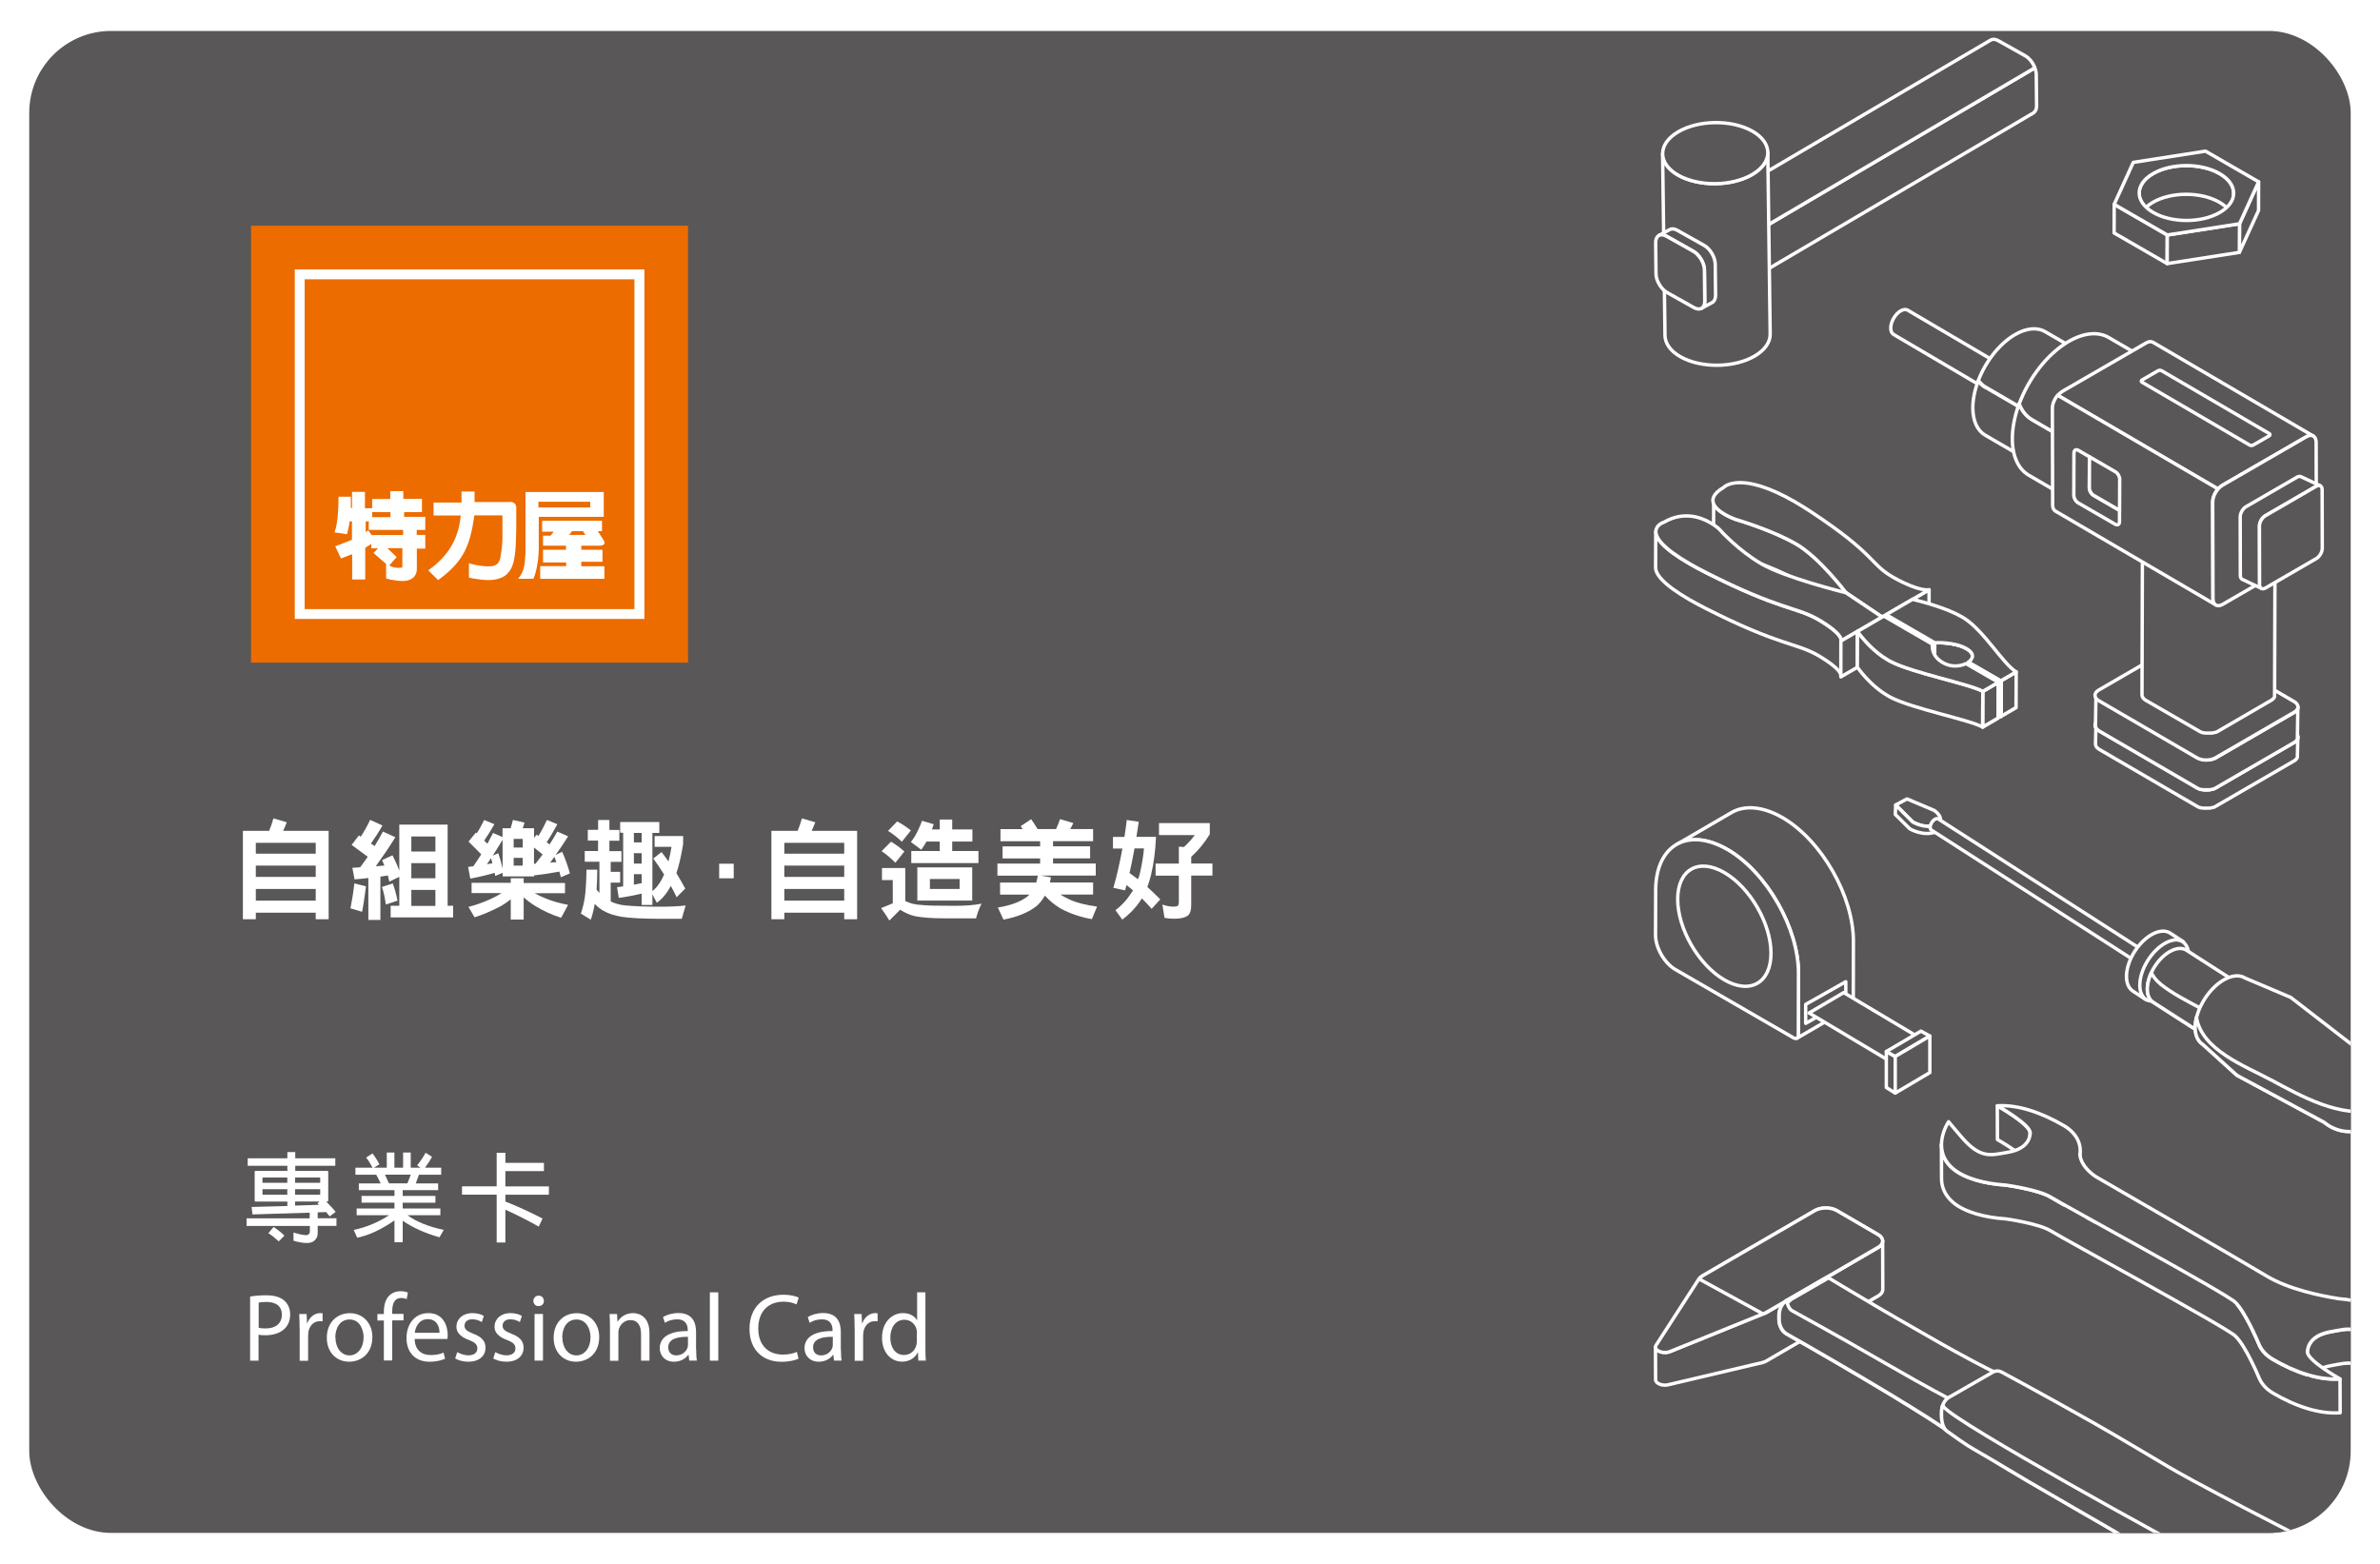 <?xml version="1.0" encoding="UTF-8"?>
<svg id="_圖層_1" xmlns="http://www.w3.org/2000/svg" width="350" height="230" xmlns:xlink="http://www.w3.org/1999/xlink" viewBox="0 0 350 230">
  <defs>
    <style>
      .cls-1, .cls-2 {
        fill: none;
      }

      .cls-3 {
        fill-rule: evenodd;
      }

      .cls-3, .cls-4 {
        fill: #fff;
      }

      .cls-5 {
        isolation: isolate;
      }

      .cls-6 {
        fill: #ec6c00;
      }

      .cls-2, .cls-7 {
        stroke: #fff;
        stroke-linecap: round;
        stroke-linejoin: round;
        stroke-width: .5px;
      }

      .cls-8 {
        clip-path: url(#clippath-1);
      }

      .cls-9 {
        clip-path: url(#clippath-3);
      }

      .cls-10 {
        clip-path: url(#clippath-4);
      }

      .cls-11 {
        clip-path: url(#clippath-2);
      }

      .cls-7, .cls-12 {
        fill: #595757;
      }

      .cls-13 {
        clip-path: url(#clippath);
      }
    </style>
    <clipPath id="clippath">
      <rect class="cls-1" x="4.3" y="4.55" width="341.39" height="220.9" rx="12.05" ry="12.05"/>
    </clipPath>
    <clipPath id="clippath-1">
      <path class="cls-1" d="M290.07,96.48l-.02,5.27c0-.32-.21-.69-.88-1.08-1.77-1.02-4.52-.88-4.67-.87l.02-5.27c.14,0,2.9-.15,4.67.87.67.39.88.76.88,1.08Z"/>
    </clipPath>
    <clipPath id="clippath-2">
      <path class="cls-1" d="M296.5,98.81l-.02,5.27-2.28,1.33.02-5.27,2.28-1.33Z"/>
    </clipPath>
    <clipPath id="clippath-3">
      <path class="cls-1" d="M284.14,100.28l.02-5.27c0-.15.02-.25.02-.27l-.02,5.27s-.02.12-.02.27Z"/>
    </clipPath>
    <clipPath id="clippath-4">
      <polygon class="cls-1" points="293.87 100.35 293.85 105.62 291.57 106.95 291.59 101.67 293.87 100.35"/>
    </clipPath>
  </defs>
  <g class="cls-13">
    <g>
      <rect class="cls-12" x="-5.74" y="-5.49" width="361.47" height="240.98"/>
      <g>
        <rect class="cls-6" x="36.92" y="33.2" width="64.26" height="64.26"/>
        <g>
          <rect class="cls-4" x="43.35" y="39.62" width="51.41" height="51.41"/>
          <g>
            <rect class="cls-6" x="44.8" y="41.08" width="48.5" height="48.5"/>
            <g>
              <path class="cls-3" d="M74.99,73.84h-5.2v-1.55h-1.92v1.62h-4.11v1.9h4c-.32,3.47-1.9,6.06-4.78,8.06l1.45,1.45c3.62-2.64,4.71-4.91,5.32-9.52h4.14v3.35c0,.54-.07,1.58-.27,2.61-.12,1.14-.71,1.53-1.65,1.53-.74.05-2.17-.17-3.01-.45v2.1c.32.12,2.02.37,2.71.37,1.19.05,2.54-.32,3.11-1.14,1.24-1.28,1.06-4.88,1.14-6.56v-2.96c0-.49-.32-.84-.91-.84v.02Z"/>
              <path class="cls-3" d="M83,76.01h5.79v-3.65h-11.51v8.94c-.1,1.55-.12,2.71-1.09,3.82h2.25c.35-.69.79-2.61.79-4.48v-4.63h3.77,0ZM79.18,74.63v-.84h7.62v.84h-7.62Z"/>
              <path class="cls-3" d="M85.49,82.62h3.11v-1.77h-3.11v-.59h2.66c.35,0,1.06-.12.61-.81l-.84-1.33h.61v-1.53h-8.8v1.6h1.7l-.46.59h-1.11v1.48h3.37v.59h-3.37v1.87h3.4v.54h-3.82v1.87h9.44v-1.85h-3.4v-.66h0ZM84.9,78.67h-1.19l.42-.56h1.6l.37.56h-1.21,0Z"/>
              <path class="cls-3" d="M59.39,75.32h2.66v-1.95h-2.74v-1.14h-1.92v1.16h-2.66v1.36h-1.06v-2.41h-1.9v2.36h-.17v-1.65h-1.82c0,.96,0,3.7-.59,5.25l1.85.27c.07-.37.37-1.55.37-1.9h.35v2.71c-.32.15-2.02.81-2.46.96l.84,1.8,1.65-.64v3.72h1.92v-4.66l.89-.56v.64h.99l-.66.69c.37.32.76.66,1.16,1.01.25.2.46.4.69.59v2.15c.37.12.84.22,1.31.27.42.07.81.1,1.11.1,1.43,0,2.2-.76,2.1-2.07v-2.69h1.24v-2.02h-1.26v-.74h1.26v-1.92h-3.11v-.69h-.02ZM54.73,75.32h2.69v.74h-2.69v-.74ZM59.17,83.45c-.42.1-.76.07-1.11.02-.37-.07-.71-.22-1.01-.4l.2.1.81-.94.27-.3s-.1-.12-.27-.27c-.25-.25-.69-.66-1.09-1.04h2.2v2.81h0ZM59.27,78.69h-4.61l-.51-.69-.37.27v-1.6h.45v1.26h5.05v.76h0Z"/>
            </g>
          </g>
        </g>
      </g>
      <g>
        <g>
          <path class="cls-4" d="M42.18,120.92c-.18.47-.36.9-.54,1.27h6.69v13h-1.9v-.96h-8.81v.96h-1.9v-13h3.86c.24-.59.46-1.2.63-1.83l1.96.57h0ZM46.43,125.55v-1.59h-8.81v1.59h8.81ZM46.43,128.97v-1.66h-8.81v1.66h8.81ZM46.43,132.46v-1.72h-8.81v1.72h8.81Z"/>
          <path class="cls-4" d="M53.82,130.37c-.2,1.49-.37,2.74-.57,3.73l-1.71-.51c.24-1.24.44-2.45.57-3.67l1.71.44h0ZM56.24,121.42c-.6,1.04-1.17,1.91-1.69,2.64.2.13.37.26.54.37.44-.71.85-1.41,1.22-2.13l1.83.83c-1,1.62-1.98,3.03-2.88,4.27.46-.03.88-.07,1.27-.1-.12-.27-.22-.55-.34-.81l1.53-.7c.37.71.71,1.46,1,2.27v-6.78h7.11v11.93h.81v1.71h-9.19v-1.71h1.27v-4.25l-1.46.7c-.08-.29-.17-.6-.22-.9-.39.07-.75.12-1.1.17v6.37h-1.77v-6.17c-.66.08-1.34.15-2.03.2l-.32-1.71c.39-.02.78-.03,1.14-.07.39-.52.76-1.02,1.12-1.54-.78-.58-1.58-1.17-2.37-1.75l1.07-1.39c.1.07.18.13.27.18.54-.81.99-1.64,1.38-2.47l1.83.83h0ZM58.46,132.46l-1.72.57c-.13-.95-.31-1.82-.57-2.59l1.59-.51c.29.76.52,1.61.7,2.54h0ZM64.03,125.23v-2.21h-3.54v2.21h3.54ZM64.03,129.16v-2.22h-3.54v2.22h3.54ZM64.03,133.23v-2.35h-3.54v2.35h3.54Z"/>
          <path class="cls-4" d="M72.7,121.23c-.54.95-1.04,1.74-1.49,2.39.17.18.32.34.47.47.29-.54.57-1.07.83-1.59l1.39.61v-1.3h1.19c.13-.41.24-.81.34-1.22l1.71.39c-.08.29-.18.57-.27.83h1.67v1.41l.37-.47c.1.08.18.15.27.19.49-.78.9-1.58,1.25-2.35l1.53.63c-.56,1.04-1.07,1.91-1.56,2.64.13.13.27.22.42.32.42-.63.8-1.27,1.14-1.88l1.59.7c-.63,1-1.25,1.91-1.83,2.73l.95-.46c.44.97.81,2.03,1.14,3.18l-1.33.57c-.07-.29-.15-.57-.22-.83-1.15.22-2.39.41-3.71.55v.15h-4.63v-.52l-1.09.46c-.03-.17-.07-.31-.08-.46-1.1.32-2.3.61-3.59.85l-.32-1.72c.26-.03.52-.07.76-.1.42-.59.81-1.17,1.17-1.75-.61-.61-1.24-1.24-1.87-1.88l1.09-1.33s.08.08.12.12c.42-.65.78-1.32,1.09-1.96l1.53.63-.02.02ZM75.11,129.86v-.7h1.9v.7h6.08v1.51h-4.46c.46.26.96.51,1.49.71.95.41,2.09.75,3.42,1l-1.02,1.9c-1.33-.42-2.58-.99-3.73-1.69-.65-.39-1.24-.83-1.78-1.32v3.27h-1.9v-2.97c-.46.36-.93.68-1.41.97-1.53.8-2.83,1.34-3.91,1.67l-.9-1.53c1.05-.26,2.17-.66,3.34-1.2.59-.26,1.09-.54,1.53-.83h-4.41v-1.51h5.76,0ZM72.21,126.21c-.21.32-.41.63-.6.9.29-.05.55-.1.81-.15-.07-.26-.15-.52-.21-.75h0ZM73.91,123.52c-.52.85-.99,1.62-1.44,2.32l.81-.36c.24.71.46,1.46.63,2.25v-4.22h0ZM76.87,124.65v-1.27h-1.33v1.27h1.33ZM76.87,127.31v-1.14h-1.33v1.14h1.33ZM78.76,127.02c.37-.46.71-.9,1.04-1.35-.42-.34-.85-.68-1.27-1.02v2.39c.08,0,.17,0,.22-.02h0ZM81.52,126.02c-.21.29-.42.58-.61.85.32-.02.61-.05.91-.08-.1-.26-.2-.52-.29-.76h0Z"/>
          <path class="cls-4" d="M87.96,122.06v-1.46h1.66v1.46h1.46v1.59h-1.46v1.53h1.77v1.58h-1.58v1.46h1.39v1.59h-1.39v2.76c.61.31,1.33.51,2.13.59,1.3.13,3.03.19,5.21.19,1.39,0,2.63-.05,3.68-.18l-.57,1.96h-3.12c-2.5,0-4.39-.1-5.68-.29-1.07-.17-1.98-.46-2.76-.91-.46-.27-.86-.6-1.24-.99-.15.86-.34,1.64-.58,2.32l-1.46-.9c.24-.68.44-1.49.59-2.42.13-1,.21-2.35.24-4.04h1.58c0,1.09-.03,2.06-.1,2.93.13.18.27.34.42.49v-4.58h-2.16v-1.58h1.96v-1.53h-1.51v-1.59h1.51ZM96.96,120.92v1.58h-1.02v8.56c.68-.55,1.27-1.38,1.72-2.45-.51-.81-1.04-1.61-1.59-2.35l1.22-.95c.36.47.7.93,1.02,1.38.17-.65.31-1.36.44-2.15h-2.48v-1.58h4.19v1.2c-.29,1.73-.61,3.15-.99,4.25.46.76.9,1.53,1.3,2.27l-1.27,1.28c-.27-.59-.56-1.14-.85-1.67-.61,1.14-1.3,1.96-2.06,2.48l-.65-1.24v1.56h-1.58v-1.66c-1.04.24-2.16.46-3.36.63l-.26-1.58c.31-.03.6-.08.9-.12v-7.89h-.44v-1.58h5.76v.02ZM94.36,123.89v-1.39h-1.14v1.39h1.14ZM94.36,127.01v-1.53h-1.14v1.53h1.14ZM94.36,129.89v-1.32h-1.14v1.54c.39-.07.78-.15,1.14-.22Z"/>
          <path class="cls-4" d="M119.9,120.92c-.18.47-.36.9-.54,1.27h6.69v13h-1.9v-.96h-8.81v.96h-1.9v-13h3.86c.24-.59.46-1.2.63-1.83l1.96.57h0ZM124.15,125.55v-1.59h-8.81v1.59h8.81ZM124.15,128.97v-1.66h-8.81v1.66h8.81ZM124.15,132.46v-1.72h-8.81v1.72h8.81Z"/>
          <path class="cls-4" d="M133.13,127.64v4.88c.68.34,1.46.54,2.37.57.66.1,2.32.13,4.95.13,1.53,0,2.83-.1,3.9-.32-.34.66-.61,1.38-.81,2.16h-4.79c-1.73,0-3.13-.12-4.17-.31-.75-.17-1.48-.49-2.21-.95l-1.58,1.58c-.41-.66-.81-1.28-1.22-1.83.59-.22,1.15-.46,1.72-.7v-3.42h-1.59v-1.77h3.42v-.02ZM133,125.23l-1.33,1.66c-.65-.66-1.32-1.24-2.03-1.71l1.39-1.39c.71.42,1.38.9,1.96,1.44h0ZM133.96,122.13l-1.33,1.66c-.65-.61-1.33-1.15-2.03-1.59l1.33-1.39c.75.39,1.41.83,2.03,1.33h0ZM137.31,121.23c-.08.27-.17.54-.26.76h1.15v-1.46h1.83v1.46h2.97v1.78h-2.97v1.39h3.86v1.77h-9.88v-1.77h4.19v-1.39h-1.96c-.24.46-.51.86-.76,1.2l-1.53-1.14c.36-.44.68-.94.95-1.51.29-.57.52-1.1.68-1.61l1.72.51h0ZM142.97,127.57v4.88h-8.07v-4.88h8.07ZM141.12,130.74v-1.46h-4.37v1.46h4.37Z"/>
          <path class="cls-4" d="M152.57,121.93h2.73c.22-.47.42-.95.59-1.46l1.96.58c-.17.32-.31.61-.46.88h3.36v1.78h-5.89v.76h5.45v1.77h-5.45v.76h6.28v1.77h-8.12l1.53.26c-.05.27-.1.54-.15.76h6.35v1.77h-4.81c.41.27.88.52,1.39.75,1.02.46,2.35.8,4,1.02l-.76,1.85c-1.72-.31-3.25-.83-4.59-1.56-.88-.52-1.64-1.15-2.32-1.9-.34.61-.75,1.12-1.22,1.53-1.19.94-2.81,1.61-4.87,2l-.83-1.78c1.83-.29,3.25-.81,4.24-1.54.15-.1.27-.22.39-.36h-4.3v-1.77h5.31c.1-.32.18-.66.24-1.02h-5.94v-1.77h6.28v-.76h-5.52v-1.77h5.52v-.76h-5.83v-1.78h3.25c-.1-.17-.19-.31-.27-.44l1.53-1.02c.32.46.65.94.95,1.46Z"/>
          <path class="cls-4" d="M167.46,120.86c-.12.78-.22,1.53-.34,2.22h2.88c-.08,2-.32,3.86-.73,5.6-.17.66-.34,1.25-.54,1.77.65.59,1.28,1.2,1.9,1.82l-1.27,1.39c-.49-.55-.95-1.05-1.43-1.53-.1.17-.21.32-.31.46-.71,1.04-1.58,1.91-2.58,2.66l-1-1.39c.86-.65,1.59-1.41,2.17-2.3.13-.18.27-.39.41-.61-.32-.26-.65-.52-.95-.78-.08.29-.17.56-.22.78l-1.72-.37c.52-1.8.95-3.73,1.33-5.78h-1.39v-1.71h1.69c.13-.81.24-1.64.34-2.49l1.78.26-.02.02ZM167.62,128.48c.29-1.25.51-2.49.61-3.7h-1.39c-.24,1.35-.49,2.54-.73,3.62.42.31.85.61,1.25.91.1-.26.18-.54.27-.83h0ZM177.91,121.05v1.64c-.78,1.28-1.69,2.39-2.73,3.31v1h3.12v1.77h-3.12v4.32c0,.81-.18,1.35-.54,1.59-.39.29-1.05.44-2,.44-.51,0-.97-.05-1.39-.13l-.31-1.96c.56.21,1.12.31,1.71.31.19,0,.37-.03.54-.1.1-.1.17-.31.17-.6v-3.86h-3.42v-1.77h3.42v-2.49l.75.05c.57-.51,1.1-1.09,1.59-1.75h-5.26v-1.77h7.49-.02Z"/>
        </g>
        <rect class="cls-4" x="105.76" y="127.03" width="2.14" height="2.14"/>
      </g>
      <g>
        <g>
          <path class="cls-4" d="M36.26,180.3v-1.12h9.28v-.83l-8.41.26-.13-1.1,5.26-.14v-.65h-4.67c-.08,0-.14-.06-.14-.17v-4.19c0-.1.06-.16.14-.16h4.67v-.75h-5.83v-1.1h5.83v-.91h1.16v.91h5.89v1.1h-5.89v.75h4.69c.12,0,.16.06.16.16v4.19c0,.12-.04.17-.16.17h-.14l.4.41c.39.39.71.75.99,1.1l-.87.67-.53-.64-1.24.04v.87h2.76v1.12h-2.76v1.09c0,.53-.23.91-.61,1.18-.5.36-1.5.33-2.95-.08v-1.2l1.09.28.73.1c.16.02.32-.06.46-.18.08-.07.13-.2.13-.39v-.79h-9.28ZM42.25,173.18h-3.61s-.06.02-.04.04v.73h3.65v-.77h0ZM42.25,174.9h-3.65v.75l.04.06h3.61v-.81h0ZM40.24,180.44c.63.44,1.18.87,1.59,1.28l-.83.85c-.51-.47-1.04-.9-1.54-1.2l.79-.93h0ZM43.4,173.95h3.69v-.73l-.04-.04h-3.65v.77h0ZM43.4,175.71h3.65l.04-.06v-.75h-3.69v.81h0ZM47,176.71h-3.61v.6l3.51-.12-.22-.22.32-.27h0Z"/>
          <path class="cls-4" d="M59.21,182.7h-1.2v-3.21c-1.97,1.36-3.81,2.21-5.48,2.54l-.51-1.14c1.87-.4,3.62-1.13,5.2-2.17h-4.77v-.99h5.56v-.85h-4.84v-.99h4.84v-.85h-5.24v-.99h3.21c-.23-.49-.43-.91-.65-1.28h-3.06v-1.04h2.52c-.36-.65-.65-1.13-.95-1.48l.93-.61c.34.41.69.95,1.03,1.6l-.81.49h1.89v-2.23h1.12v2.23h1.28v-2.23h1.12v2.23h1.42l-.47-.34c.57-.73.97-1.34,1.23-1.85l.95.59c-.24.49-.61,1.02-1.03,1.6h2.38v1.04h-3.27l-.47,1.28h3.29v.99h-5.21v.85h4.81v.99h-4.81v.85h5.54v.99h-4.84c1.32.98,3.11,1.69,5.34,2.16l-.63,1.09c-2.09-.59-3.9-1.4-5.41-2.43v3.17h0ZM59.91,174.04l.5-1.28h-3.8l.59,1.28h2.71Z"/>
          <path class="cls-4" d="M74.32,182.74h-1.28v-7.04h-5.1v-1.22h5.1v-4.94h1.28v1.48h5.67v1.22h-5.67v2.25h6.4v1.22h-6.4v1c1.85.73,3.68,1.58,5.47,2.5l-.57,1.19c-1.34-.77-2.99-1.62-4.9-2.49v4.84h0Z"/>
        </g>
        <g>
          <path class="cls-4" d="M36.79,190.68c.6-.1,1.38-.18,2.36-.18,1.22,0,2.11.28,2.68.8.51.46.84,1.14.84,2s-.26,1.54-.74,2.04c-.66.7-1.72,1.04-2.92,1.04-.36,0-.7-.02-.99-.08v3.82h-1.24v-9.43h0ZM38.03,195.28c.27.07.61.1,1.02.1,1.48,0,2.4-.74,2.4-2.02s-.9-1.88-2.25-1.88c-.54,0-.95.04-1.16.1v3.71h0Z"/>
          <path class="cls-4" d="M44.06,195.4c0-.8-.02-1.5-.06-2.14h1.09l.06,1.36h.04c.32-.92,1.08-1.5,1.91-1.5.12,0,.22.02.34.03v1.18c-.12-.02-.26-.02-.42-.02-.88,0-1.5.65-1.67,1.58-.02.17-.04.38-.04.58v3.66h-1.24v-4.72h0Z"/>
          <path class="cls-4" d="M54.76,196.63c0,2.54-1.77,3.64-3.42,3.64-1.84,0-3.28-1.36-3.28-3.52,0-2.28,1.52-3.62,3.4-3.62s3.3,1.43,3.3,3.51h0ZM49.33,196.7c0,1.5.85,2.64,2.06,2.64s2.08-1.12,2.08-2.66c0-1.16-.58-2.62-2.06-2.62s-2.1,1.36-2.1,2.64h0Z"/>
          <path class="cls-4" d="M56.45,200.11v-5.9h-.95v-.95h.95v-.32c0-.96.22-1.84.8-2.4.46-.46,1.09-.64,1.67-.64.46,0,.82.1,1.06.2l-.17.96c-.18-.08-.42-.16-.8-.16-1.06,0-1.33.92-1.33,1.98v.36h1.66v.95h-1.66v5.9h-1.24,0Z"/>
          <path class="cls-4" d="M60.98,196.91c.02,1.68,1.09,2.38,2.35,2.38.9,0,1.44-.16,1.9-.36l.22.9c-.44.2-1.2.44-2.3.44-2.11,0-3.37-1.4-3.37-3.47s1.22-3.68,3.22-3.68c2.25,0,2.84,1.96,2.84,3.22,0,.26-.02.44-.04.58h-4.82,0ZM64.63,196.02c.02-.78-.32-2.01-1.72-2.01-1.28,0-1.82,1.14-1.91,2.01h3.64Z"/>
          <path class="cls-4" d="M67.22,198.85c.38.22,1.04.48,1.66.48.89,0,1.32-.44,1.32-1.02s-.36-.9-1.26-1.24c-1.24-.46-1.82-1.12-1.82-1.94,0-1.1.9-2.01,2.36-2.01.7,0,1.3.18,1.67.42l-.3.9c-.27-.17-.76-.41-1.4-.41-.74,0-1.14.42-1.14.94,0,.56.4.82,1.29,1.18,1.18.44,1.8,1.04,1.8,2.06,0,1.22-.95,2.06-2.54,2.06-.75,0-1.44-.2-1.92-.48l.3-.94h0Z"/>
          <path class="cls-4" d="M72.82,198.85c.38.22,1.04.48,1.66.48.89,0,1.32-.44,1.32-1.02s-.36-.9-1.26-1.24c-1.24-.46-1.82-1.12-1.82-1.94,0-1.1.9-2.01,2.36-2.01.7,0,1.3.18,1.67.42l-.3.9c-.27-.17-.76-.41-1.4-.41-.74,0-1.14.42-1.14.94,0,.56.4.82,1.29,1.18,1.18.44,1.8,1.04,1.8,2.06,0,1.22-.95,2.06-2.54,2.06-.75,0-1.44-.2-1.92-.48l.3-.94h0Z"/>
          <path class="cls-4" d="M79.99,191.33c0,.42-.3.76-.8.76-.46,0-.75-.34-.75-.76s.32-.78.78-.78.76.34.76.78ZM78.61,200.11v-6.86h1.24v6.86h-1.24Z"/>
          <path class="cls-4" d="M88.12,196.63c0,2.54-1.77,3.64-3.42,3.64-1.84,0-3.28-1.36-3.28-3.52,0-2.28,1.52-3.62,3.4-3.62s3.3,1.43,3.3,3.51h0ZM82.7,196.7c0,1.5.85,2.64,2.06,2.64s2.08-1.12,2.08-2.66c0-1.16-.58-2.62-2.06-2.62s-2.1,1.36-2.1,2.64h0Z"/>
          <path class="cls-4" d="M89.7,195.12c0-.72-.02-1.29-.06-1.86h1.1l.07,1.14h.02c.34-.64,1.14-1.28,2.26-1.28.95,0,2.42.56,2.42,2.92v4.08h-1.24v-3.95c0-1.1-.41-2.02-1.58-2.02-.8,0-1.44.58-1.67,1.28-.06.16-.08.37-.08.58v4.12h-1.24v-5h0Z"/>
          <path class="cls-4" d="M102.38,198.47c0,.6.02,1.18.1,1.64h-1.12l-.1-.86h-.04c-.38.54-1.12,1.02-2.1,1.02-1.38,0-2.1-.98-2.1-1.97,0-1.66,1.48-2.56,4.12-2.54v-.14c0-.56-.16-1.58-1.56-1.58-.65,0-1.32.18-1.8.51l-.28-.84c.56-.36,1.4-.6,2.26-.6,2.1,0,2.6,1.43,2.6,2.79v2.56h0ZM101.17,196.61c-1.36-.02-2.9.22-2.9,1.54,0,.82.54,1.19,1.16,1.19.9,0,1.48-.56,1.68-1.14.04-.14.06-.28.06-.4v-1.19Z"/>
          <path class="cls-4" d="M104.39,190.06h1.24v10.06h-1.24v-10.06Z"/>
          <path class="cls-4" d="M117.44,199.82c-.44.22-1.36.46-2.52.46-2.69,0-4.7-1.7-4.7-4.84s2.02-5.02,4.98-5.02c1.18,0,1.94.26,2.26.42l-.32,1c-.46-.22-1.12-.4-1.91-.4-2.24,0-3.72,1.43-3.72,3.94,0,2.35,1.34,3.84,3.66,3.84.76,0,1.53-.16,2.02-.4l.24.99h0Z"/>
          <path class="cls-4" d="M123.67,198.47c0,.6.02,1.18.1,1.64h-1.12l-.1-.86h-.04c-.38.54-1.12,1.02-2.1,1.02-1.38,0-2.1-.98-2.1-1.97,0-1.66,1.48-2.56,4.12-2.54v-.14c0-.56-.16-1.58-1.56-1.58-.65,0-1.32.18-1.8.51l-.28-.84c.56-.36,1.4-.6,2.26-.6,2.1,0,2.6,1.43,2.6,2.79v2.56h0ZM122.47,196.61c-1.36-.02-2.9.22-2.9,1.54,0,.82.54,1.19,1.16,1.19.9,0,1.48-.56,1.68-1.14.04-.14.06-.28.06-.4v-1.19Z"/>
          <path class="cls-4" d="M125.68,195.4c0-.8-.02-1.5-.06-2.14h1.09l.06,1.36h.04c.32-.92,1.08-1.5,1.91-1.5.12,0,.22.02.34.03v1.18c-.12-.02-.26-.02-.42-.02-.88,0-1.5.65-1.67,1.58-.02.17-.04.38-.04.58v3.66h-1.24v-4.72h0Z"/>
          <path class="cls-4" d="M136.09,190.06v8.28c0,.61.02,1.3.06,1.77h-1.1l-.06-1.19h-.04c-.36.76-1.19,1.34-2.3,1.34-1.66,0-2.94-1.4-2.94-3.48-.02-2.28,1.42-3.66,3.08-3.66,1.06,0,1.76.5,2.06,1.04h.02v-4.1h1.24,0ZM134.85,196.05c0-.16-.02-.36-.06-.52-.18-.78-.86-1.43-1.8-1.43-1.29,0-2.06,1.14-2.06,2.64,0,1.38.7,2.54,2.02,2.54.84,0,1.6-.56,1.82-1.48.04-.17.06-.34.06-.54v-1.19h0Z"/>
        </g>
      </g>
      <g>
        <g>
          <path class="cls-7" d="M264.35,88.89c-1.03-.4-1.93-.8-2.58-1.17-.18-.11-.36-.22-.54-.32,1.11.46,2.2.97,3.12,1.49h0ZM289.67,102.22v-.02.02h0Z"/>
          <g>
            <g class="cls-5">
              <path class="cls-7" d="M264.14,80c-3.44-1.99-8.62-3.54-8.9-3.62-.04-.02-.8-.27-1.61-.75-.86-.5-1.75-1.22-1.62-2.3l-.02,5.27c-.12,1.09.76,1.8,1.62,2.3.81.47,1.57.74,1.61.75.27.08,5.45,1.63,8.9,3.62,3.44,1.99,7.34,7.19,7.36,7.2l.02-5.27s-3.93-5.22-7.36-7.2Z"/>
              <polygon class="cls-7" points="283.69 86.74 283.68 92.01 281.25 93.42 281.27 88.14 283.69 86.74"/>
              <polygon class="cls-7" points="281.27 88.14 281.25 93.42 277.37 95.68 277.39 90.4 281.27 88.14"/>
              <polygon class="cls-7" points="277.39 90.4 277.37 95.68 277.02 95.89 277.03 90.61 277.39 90.4"/>
              <path class="cls-7" d="M264.07,73.87c.7.41,1.45.87,2.24,1.39,9.62,6.36,8.63,7.63,12,9.58.09.05.18.1.27.16,3.7,2.04,5.03,1.75,5.11,1.73l-2.42,1.41-3.88,2.26-.36.21-.26.15-5.26-3.55s-3.93-5.22-7.36-7.2c-3.46-2-8.49-3.5-8.9-3.62-.04-.02-.8-.27-1.61-.75-1.46-.85-2.98-2.3-.17-3.95.12-.12,2.52-2.5,10.61,2.18h0Z"/>
              <polygon class="cls-7" points="276.77 90.76 276.76 96.04 271.49 92.49 271.51 87.21 276.77 90.76"/>
              <polygon class="cls-7" points="277.03 90.61 277.02 95.89 276.76 96.04 276.77 90.76 277.03 90.61"/>
              <polygon class="cls-7" points="276.77 90.76 276.76 96.04 273.14 98.14 273.14 92.87 276.77 90.76"/>
              <g class="cls-5">
                <path id="SVGID" class="cls-12" d="M270.76,94.12l-.02,5.27c0-.32-.34-1.16-3.04-2.8-.09-.06-.18-.11-.27-.16-3.37-1.95-5.56-1.36-16.55-6.93-.9-.46-1.7-.89-2.4-1.29-3.98-2.3-5.02-3.81-5.01-4.75l.02-5.27c0,.95,1.03,2.45,5.01,4.75.7.41,1.5.84,2.4,1.29,10.99,5.56,13.19,4.98,16.55,6.93.09.05.18.11.27.16,2.7,1.64,3.04,2.48,3.04,2.8Z"/>
                <path id="SVGID-2" class="cls-2" d="M270.76,94.12l-.02,5.27c0-.32-.34-1.16-3.04-2.8-.09-.06-.18-.11-.27-.16-3.37-1.95-5.56-1.36-16.55-6.93-.9-.46-1.7-.89-2.4-1.29-3.98-2.3-5.02-3.81-5.01-4.75l.02-5.27c0,.95,1.03,2.45,5.01,4.75.7.41,1.5.84,2.4,1.29,10.99,5.56,13.19,4.98,16.55,6.93.09.05.18.11.27.16,2.7,1.64,3.04,2.48,3.04,2.8Z"/>
              </g>
              <path class="cls-7" d="M271.48,87.19l5.3,3.56-3.62,2.11-2.42,1.41s.52-.81-3-2.96c-.09-.06-.18-.11-.27-.16-3.37-1.95-5.56-1.36-16.55-6.93-.9-.46-1.7-.89-2.4-1.29-8.09-4.68-4-6.08-3.79-6.14,2.81-1.63,5.34-.75,6.8.09.81.47,1.27.91,1.29.93.18.21,2.81,3.15,6.27,5.15,3.44,1.99,11.96,4.12,12.42,4.23h-.02Z"/>
              <polygon class="cls-7" points="273.14 92.87 273.14 98.14 270.71 99.55 270.72 94.28 273.14 92.87"/>
              <polygon class="cls-7" points="284.53 94.53 284.51 99.81 277.37 95.68 277.39 90.4 284.53 94.53"/>
              <g class="cls-5">
                <path id="SVGID-3" class="cls-12" d="M290.07,96.48l-.02,5.27c0-.32-.21-.69-.88-1.08-1.77-1.02-4.52-.88-4.67-.87l.02-5.27c.14,0,2.9-.15,4.67.87.67.39.88.76.88,1.08Z"/>
                <g class="cls-8">
                  <g class="cls-5">
                    <path class="cls-7" d="M288.55,95.09c.22.09.44.19.65.31.67.39.88.76.88,1.08h0l-.02,5.27c0-.32-.21-.69-.88-1.08-.21-.12-.42-.22-.65-.31"/>
                    <path class="cls-7" d="M287.94,94.88c.21.06.41.12.6.2h0"/>
                    <path class="cls-7" d="M288.53,100.36c-.2-.07-.4-.14-.6-.2"/>
                    <path class="cls-7" d="M287.36,94.74c.19.04.39.09.58.14h0"/>
                    <path class="cls-7" d="M287.92,100.17c-.19-.06-.39-.1-.58-.14"/>
                    <path class="cls-7" d="M286.75,94.64c.2.02.41.07.61.11h0"/>
                    <path class="cls-7" d="M287.34,100.02c-.21-.04-.41-.07-.61-.11"/>
                    <path class="cls-7" d="M286.07,94.56c.22.02.44.04.68.07h0"/>
                    <path class="cls-7" d="M286.73,99.92c-.23-.03-.46-.06-.68-.07"/>
                  </g>
                </g>
                <path id="SVGID-5" class="cls-2" d="M290.07,96.48l-.02,5.27c0-.32-.21-.69-.88-1.08-1.77-1.02-4.52-.88-4.67-.87l.02-5.27c.14,0,2.9-.15,4.67.87.67.39.88.76.88,1.08Z"/>
              </g>
              <g class="cls-5">
                <path id="SVGID-6" class="cls-12" d="M296.5,98.81l-.02,5.27-2.28,1.33.02-5.27,2.28-1.33Z"/>
                <g class="cls-11">
                  <g class="cls-5">
                    <path class="cls-7" d="M296.5,98.81l-.02,5.27c-2.16,1.26-2.27,1.33-2.28,1.33l.02-5.27s.12-.07,2.28-1.33h0Z"/>
                    <polygon class="cls-7" points="294.22 100.14 294.21 105.41 294.22 100.14 294.22 100.14"/>
                    <polygon class="cls-7" points="294.22 100.14 294.21 105.41 294.22 100.14 294.22 100.14"/>
                    <polygon class="cls-7" points="294.22 100.14 294.21 105.41 294.22 100.14 294.22 100.14"/>
                    <polygon class="cls-7" points="294.22 100.14 294.21 105.41 294.22 100.14 294.22 100.14"/>
                    <polygon class="cls-7" points="294.22 100.14 294.21 105.41 294.22 100.14 294.22 100.14"/>
                    <polygon class="cls-7" points="294.22 100.14 294.21 105.41 294.22 100.14 294.22 100.14"/>
                    <polygon class="cls-7" points="294.22 100.14 294.21 105.41 294.22 100.14 294.22 100.14"/>
                    <polygon class="cls-7" points="294.22 100.14 294.21 105.41 294.22 100.14 294.22 100.14"/>
                    <polygon class="cls-7" points="294.22 100.14 294.21 105.41 294.22 100.14 294.22 100.14"/>
                    <polygon class="cls-7" points="294.22 100.14 294.21 105.41 294.22 100.14 294.22 100.14"/>
                  </g>
                </g>
                <path id="SVGID-8" class="cls-2" d="M296.5,98.81l-.02,5.27-2.28,1.33.02-5.27,2.28-1.33Z"/>
              </g>
              <path class="cls-7" d="M288.5,90.72c.14.08.27.16.4.24,2.91,1.88,5.75,6.78,7.6,7.85l-2.28,1.33-4.76-2.75c.07-.05,1.49-.97-.27-1.99-1.77-1.02-4.52-.88-4.67-.87l-7.14-4.13,3.88-2.26c1.8.44,5.12,1.35,7.24,2.58h0Z"/>
              <polygon class="cls-7" points="294.22 100.14 294.21 105.41 289.45 102.66 289.47 97.39 294.22 100.14"/>
            </g>
            <g class="cls-5">
              <g class="cls-5">
                <path id="SVGID-9" class="cls-12" d="M284.14,100.28l.02-5.27c0-.15.02-.25.02-.27l-.02,5.27s-.02.12-.02.27Z"/>
                <g class="cls-9">
                  <g class="cls-5">
                    <path class="cls-7" d="M284.17,94.74l-.02,5.27s-.02.09-.02.21l.02-5.27c0-.12.02-.19.02-.21h0Z"/>
                    <path class="cls-7" d="M284.15,94.94l-.02,5.27v.06l.02-5.27v-.06h0Z"/>
                  </g>
                </g>
                <path id="SVGID-11" class="cls-2" d="M284.14,100.28l.02-5.27c0-.15.02-.25.02-.27l-.02,5.27s-.02.12-.02.27Z"/>
              </g>
              <g class="cls-5">
                <path id="SVGID-12" class="cls-12" d="M291.59,101.67l-.02,5.27c-1.85-1.07-10.3-2.7-13.55-4.39-.14-.07-.28-.15-.41-.23-2.12-1.23-3.71-3.15-4.47-4.19l.02-5.27c.76,1.04,2.35,2.97,4.47,4.19.14.08.27.16.41.23,3.26,1.68,11.71,3.32,13.55,4.39Z"/>
                <path id="SVGID-13" class="cls-2" d="M291.59,101.67l-.02,5.27c-1.85-1.07-10.3-2.7-13.55-4.39-.14-.07-.28-.15-.41-.23-2.12-1.23-3.71-3.15-4.47-4.19l.02-5.27c.76,1.04,2.35,2.97,4.47,4.19.14.08.27.16.41.23,3.26,1.68,11.71,3.32,13.55,4.39Z"/>
              </g>
              <g class="cls-5">
                <path id="SVGID-14" class="cls-12" d="M293.87,100.35l-.02,5.27-2.28,1.33.02-5.27,2.28-1.33Z"/>
                <g class="cls-10">
                  <g class="cls-5">
                    <polygon class="cls-7" points="293.87 100.35 293.85 105.62 293.87 100.35 293.87 100.35"/>
                    <polygon class="cls-7" points="293.87 100.35 293.85 105.62 293.87 100.35 293.87 100.35"/>
                    <polygon class="cls-7" points="293.87 100.35 293.85 105.62 293.87 100.35 293.87 100.35"/>
                    <polygon class="cls-7" points="293.87 100.35 293.85 105.62 293.87 100.35 293.87 100.35"/>
                    <polygon class="cls-7" points="293.87 100.35 293.85 105.62 293.87 100.35 293.87 100.35"/>
                    <polygon class="cls-7" points="293.87 100.35 293.85 105.62 293.87 100.35 293.87 100.35"/>
                    <polygon class="cls-7" points="293.87 100.35 293.85 105.62 293.87 100.35 293.87 100.35"/>
                    <polygon class="cls-7" points="293.87 100.35 293.85 105.62 293.87 100.35 293.87 100.35"/>
                    <polygon class="cls-7" points="293.87 100.35 293.85 105.62 293.87 100.35 293.87 100.35"/>
                    <polygon class="cls-7" points="293.87 100.35 293.85 105.62 293.87 100.35 293.87 100.35"/>
                    <path class="cls-7" d="M293.87,100.35l-.02,5.27s-.12.07-2.28,1.33l.02-5.27c2.16-1.26,2.27-1.33,2.28-1.33h0Z"/>
                  </g>
                </g>
                <path id="SVGID-16" class="cls-2" d="M293.87,100.35l-.02,5.27-2.28,1.33.02-5.27,2.28-1.33Z"/>
              </g>
              <path class="cls-7" d="M293.87,100.35l-2.28,1.33c-1.85-1.07-10.3-2.7-13.55-4.39-.14-.07-.28-.15-.41-.23-2.12-1.23-3.71-3.15-4.47-4.19l3.62-2.11.26-.15,7.14,4.13c-.02.08-.26,1.68,1.51,2.7s3.34.2,3.42.15l4.76,2.75v.02Z"/>
            </g>
          </g>
        </g>
        <g>
          <g class="cls-5">
            <path class="cls-7" d="M254.62,119.51c1.91-1.11,4.55-.95,7.48.72,5.78,3.34,10.49,11.59,10.46,18.25l-.02,9.06c0,.22-.07.37-.2.45l-8.07,4.7c.12-.07.2-.22.2-.45l.02-9.06c.02-6.66-4.68-14.91-10.46-18.25-2.93-1.68-5.57-1.83-7.48-.72l8.07-4.7h0Z"/>
            <polygon class="cls-7" points="265.54 147.72 265.54 150.51 271.44 147.16 271.44 144.38 265.54 147.72"/>
            <path class="cls-7" d="M254.01,124.93c-5.82-3.34-10.51-.65-10.53,6.01l-.02,6.58c0,1.86,1.3,4.13,2.92,5.07l17.38,10.05c.38.22.7.04.7-.4l.02-9.06c.02-6.66-4.68-14.91-10.46-18.25h0Z"/>
          </g>
          <g class="cls-5">
            <polygon class="cls-7" points="282.49 152.75 271.13 145.98 266.04 148.98 277.4 155.76 282.49 152.75"/>
          </g>
          <path class="cls-7" d="M246.72,132.25c0,4.36,3.08,9.67,6.86,11.86,3.8,2.2,6.86.44,6.86-3.92s-3.08-9.67-6.86-11.86c-3.8-2.2-6.86-.44-6.86,3.92Z"/>
          <g class="cls-5">
            <polygon class="cls-7" points="278.71 155.38 277.4 154.65 277.4 159.94 278.71 160.76 278.71 155.38"/>
            <polygon class="cls-7" points="283.8 152.37 282.49 151.65 277.4 154.65 278.71 155.38 283.8 152.37"/>
            <polygon class="cls-7" points="278.71 155.38 278.71 160.76 283.8 157.75 283.8 152.37 278.71 155.38"/>
          </g>
        </g>
        <g class="cls-5">
          <g>
            <path class="cls-7" d="M293.74,167.6l-.02-4.97c.24.14,4.88,2.78,4.82,4l.02,4.97c.06-1.22-4.58-3.86-4.82-4Z"/>
            <path class="cls-7" d="M285.5,168.37l.02,4.97c0,1.14.41,2.4,1.71,3.51,1.69,1.43,4.68,2.22,7.73,2.41,0,0,4.89.67,6.68,1.8s25.56,14.04,27.06,15.41c1.5,1.38,3.41,5.92,3.51,6.16.35.86,1.04,1.66,2.06,2.26,3.32,1.95,6.8,3.11,9.87,2.89l-.02-4.97c-1.35.1-2.79-.07-4.25-.46.23-.32.56-.61.98-.85.5-.28,1.13-.51,1.94-.65,2.48-.44,4.1-1.12,6.88,2.25,1.42,1.67,1.82,2.21,1.84,2.24.09-.13,1.18-1.74,1.17-3.61l-.02-4.97c0,1.87-1.08,3.48-1.17,3.61-.02-.02-.41-.56-1.84-2.24-2.79-3.37-4.4-2.69-6.88-2.25-.8.14-1.44.37-1.94.65-1.03.59-1.44,1.43-1.51,2.27v3.41c-1.68-.51-3.4-1.29-5.08-2.27-1.03-.61-1.72-1.4-2.06-2.26-.09-.22-1.67-4.01-3.09-5.72l3.77,2.2c.4.23.6.53.6.84l-.02-4.97c0-.31-.2-.61-.6-.84,0,1.3,0,2.98,0,4.37v-4.37l-25.67-14.94c-.15-.09-.32-.16-.51-.22-.06-.02-.12-.03-.17-.05-.19-.04-.4-.07-.6-.08l-.02-4.69c0,.21-.02.41-.05.61v4.07c-.56-.02-1.13.09-1.56.34-.41.23-.61.54-.61.85v2.19c-1.05-.6-1.79-1.01-2.05-1.18-1.79-1.13-6.68-1.8-6.68-1.8-3.05-.19-6.04-.98-7.73-2.41-1.3-1.1-1.71-2.36-1.71-3.51h0ZM307.21,179.2l.92.53c-.41-.23-.82-.46-1.22-.67.11.04.21.08.3.14h0Z"/>
          </g>
          <path class="cls-7" d="M328.69,191.5c-1.5-1.38-25.27-14.29-27.06-15.41-1.79-1.13-6.68-1.8-6.68-1.8-3.05-.19-6.04-.98-7.73-2.41-3.32-2.81-.8-6.7-.66-6.91.02.02.43.56,1.87,2.22,2.84,3.34,4.4,2.69,6.83,2.28.79-.13,1.41-.35,1.88-.63.99-.57,1.38-1.39,1.42-2.21.06-1.22-4.58-3.86-4.82-4,3.02-.19,6.47.99,9.79,2.93,1.81,1.06,2.6,2.68,2.33,4.24.22,1.96,2.3,3.22,2.4,3.28,1.01.59,20.26,11.71,25.05,14.58,3.28,1.97,8.01,2.93,10.65,3.34.68.06,1.35.14,2,.26,2.06.37,3.9,1.05,5.07,2.06,3.3,2.83.61,6.81.46,7.02-.02-.02-.41-.56-1.84-2.24-2.79-3.37-4.4-2.69-6.88-2.25-.8.14-1.44.37-1.94.65-1.03.59-1.44,1.43-1.51,2.27-.1,1.24,4.54,3.88,4.79,4.02-3.08.22-6.56-.95-9.87-2.89-1.03-.61-1.72-1.4-2.06-2.26-.1-.24-2.01-4.78-3.51-6.16h0Z"/>
        </g>
        <g>
          <g class="cls-5">
            <path class="cls-7" d="M337.94,108.4v.17s0,.02,0,.02c0,0,0,.02,0,.02,0,0,0,.02,0,.03,0,0,0,.02,0,.02,0,0,0,.02-.02.03,0,0,0,.02-.02.02,0,0-.02.02-.02.03,0,0,0,.02-.02.02,0,.02-.02.02-.02.04,0,0,0,0,0,.02-.02.02-.03.04-.05.06,0,0,0,0-.02.02-.02.02-.02.02-.04.04l-.02.02s-.02.02-.02.02c0,0-.02.02-.02.02,0,0-.02.02-.03.02,0,0-.02.02-.02.02,0,0-.02.02-.03.02,0,0-.02.02-.03.02,0,0-.02.02-.03.02-.02,0-.02.02-.04.02l-11.58,6.71s-.08.05-.12.07c0,0-.02,0-.03.02-.04.02-.08.03-.12.05h-.02s-.09.03-.13.05c-.03,0-.07.02-.1.02-.02,0-.05.02-.07.02-.03,0-.07.02-.11.02-.02,0-.05,0-.07.02h-.03s-.09.02-.13.02h-.12s-.09,0-.13,0h-.47s-.07,0-.1,0c-.02,0-.06,0-.08,0-.03,0-.07,0-.1-.02-.02,0-.05,0-.08-.02-.04,0-.08-.02-.12-.03-.02,0-.05-.02-.07-.02-.02,0-.02,0-.04,0-.04,0-.07-.02-.12-.04,0,0-.02,0-.03,0-.03-.02-.07-.02-.1-.04-.02,0-.03-.02-.05-.02-.05-.02-.09-.05-.14-.07l-14.44-8.41c-.37-.22-.56-.51-.56-.79l-.07,2.76c0,.28.18.57.56.79l14.44,8.41s.09.05.14.07c.02,0,.03.02.05.02.02.02.06.02.08.03h.02s.02,0,.03.02c.04.02.07.02.12.04.02,0,.02,0,.04,0h.02s.03,0,.05,0c.04,0,.08.02.12.03h.03s.03,0,.05,0c.03,0,.07,0,.1.02h.09s.07,0,.1,0h.46s.09,0,.13,0h.12s.09,0,.13-.02h.05s.04,0,.06-.02c.03,0,.07-.02.11-.02.02,0,.05-.02.07-.02.03,0,.07-.02.1-.02h.02s.07-.02.12-.04h.02s.08-.03.12-.05c0,0,.02,0,.03-.02.04-.02.09-.04.12-.07l11.58-6.71s.02,0,.02-.02c0,0,.02,0,.02-.02,0,0,.02-.02.03-.02,0,0,.02-.02.03-.02,0,0,.02-.02.03-.02,0,0,.02-.02.02-.02,0,0,.02-.02.03-.02,0,0,.02-.02.02-.02,0,0,.02-.02.02-.02h0s0,0,0-.02c.02-.02.03-.02.04-.04,0,0,0,0,.02-.02.02-.02.03-.04.05-.06,0,0,0,0,0-.02,0-.02.02-.02.02-.04,0,0,0-.02.02-.02,0,0,.02-.02.02-.03h0v-.02s0-.02.02-.02c0,0,0-.02,0-.02,0,0,0-.02,0-.03v-.02h0s0-.02,0-.03v-.07h0v-.12l.07-2.76v.03h0Z"/>
            <path class="cls-7" d="M337.37,107.58c.75.43.75,1.14,0,1.57l-11.58,6.71c-.74.43-1.96.43-2.7,0l-14.44-8.41c-.75-.43-.75-1.14,0-1.57l11.58-6.71c.74-.43,1.96-.43,2.7,0l14.44,8.41Z"/>
          </g>
          <g class="cls-5">
            <path class="cls-7" d="M337.94,104v.17s0,.02,0,.02c0,0,0,.02,0,.02,0,0,0,.02,0,.03,0,0,0,.02,0,.02,0,0,0,.02-.02.03,0,0,0,.02-.02.02,0,0-.02.02-.02.03,0,0,0,.02-.02.02,0,.02-.02.02-.02.04,0,0,0,0,0,.02-.02.02-.03.04-.05.06,0,0,0,0-.02.02-.02.02-.02.02-.04.04l-.02.02s-.02.02-.02.02c0,0-.02.02-.02.02,0,0-.02.02-.03.02,0,0-.02.02-.02.02,0,0-.02.02-.03.02,0,0-.02.02-.03.02,0,0-.02.02-.03.02-.02,0-.02.02-.04.02l-11.58,6.71s-.08.05-.12.07c0,0-.02,0-.03.02-.04.02-.08.03-.12.05h-.02s-.09.03-.13.05c-.03,0-.07.02-.1.02-.02,0-.05.02-.07.02-.03,0-.07.02-.11.02-.02,0-.05,0-.07.02h-.03s-.09.02-.13.02h-.12s-.09,0-.13,0h-.47s-.07,0-.1,0c-.02,0-.06,0-.08,0-.03,0-.07,0-.1-.02-.02,0-.05,0-.08-.02-.04,0-.08-.02-.12-.03-.02,0-.05-.02-.07-.02-.02,0-.02,0-.04,0-.04,0-.07-.02-.12-.04,0,0-.02,0-.03-.02-.03-.02-.07-.02-.1-.04-.02,0-.03-.02-.05-.02-.05-.02-.09-.05-.14-.07l-14.44-8.41c-.37-.22-.56-.51-.56-.79l-.07,4.48c0,.28.18.57.56.79l14.44,8.41s.09.05.14.07c.02,0,.03.02.05.02.02.02.06.02.08.03h.02s.02,0,.03.02c.04.02.07.02.12.04.02,0,.02,0,.04,0h.02s.03,0,.05,0c.04,0,.08.02.12.03h.03s.03,0,.05,0c.03,0,.07,0,.1.02h.09s.07,0,.1,0h.46s.09,0,.13,0h.12s.09,0,.13-.02h.05s.04,0,.06-.02c.03,0,.07-.02.11-.02.02,0,.05-.02.07-.02.03,0,.07-.02.1-.02h.02s.07-.02.12-.04h.02s.08-.03.12-.05c0,0,.02,0,.03-.02.04-.02.09-.04.12-.07l11.58-6.71s.02,0,.02-.02c0,0,.02,0,.02-.02,0,0,.02-.02.03-.02,0,0,.02-.02.03-.02,0,0,.02-.02.03-.02,0,0,.02-.02.02-.02,0,0,.02-.02.03-.02,0,0,.02-.02.02-.02,0,0,.02-.02.02-.02h0s0,0,0-.02c.02-.02.03-.02.04-.04,0,0,0,0,.02-.02.02-.02.03-.04.05-.06,0,0,0,0,0-.02,0-.02.02-.02.02-.04,0,0,0-.02.02-.02,0,0,.02-.02.02-.03h0v-.02s0-.02.02-.02c0,0,0-.02,0-.02,0,0,0-.02,0-.03v-.02h0s0-.02,0-.03v-.07h0v-.12l.07-4.48v.05Z"/>
            <path class="cls-7" d="M337.37,103.18c.75.43.75,1.14,0,1.57l-11.58,6.71c-.74.43-1.96.43-2.7,0l-14.44-8.41c-.75-.43-.75-1.14,0-1.57l11.58-6.71c.74-.43,1.96-.43,2.7,0l14.44,8.41Z"/>
          </g>
          <g class="cls-5">
            <path class="cls-7" d="M280.55,45.62c-.27-.16-.63-.13-1.04.1-.8.46-1.46,1.6-1.46,2.53,0,.46.17.79.42.94l17.14,10.08c-.27-.15-.42-.48-.42-.94,0-.93.65-2.06,1.46-2.53.41-.23.77-.26,1.04-.1,0,0-17.14-10.08-17.14-10.08Z"/>
            <path class="cls-7" d="M296.65,55.8c.8-.46,1.46-.09,1.47.84,0,.93-.65,2.06-1.46,2.53-.8.46-1.46.09-1.47-.84,0-.93.65-2.06,1.46-2.53Z"/>
          </g>
          <g class="cls-5">
            <g>
              <path class="cls-7" d="M291.94,56.93l9.84,5.73c-.44,1.24-.7,2.51-.7,3.71,0,1.96.7,3.35,1.82,4l-10.96-6.37c-1.12-.65-1.81-2.03-1.82-4,0-1.28.29-2.67.8-4,.27.41.61.73,1.01.96v-.02Z"/>
              <path class="cls-7" d="M290.93,55.96c1.06-2.78,3.08-5.4,5.4-6.75,1.73-1,3.3-1.09,4.43-.43l10.96,6.37c-1.13-.65-2.69-.56-4.43.43-2.4,1.39-4.48,4.16-5.5,7.05l-9.84-5.73c-.4-.23-.73-.56-1.01-.96h0Z"/>
            </g>
            <path class="cls-7" d="M307.28,55.6c3.43-1.99,6.23-.39,6.24,3.56,0,3.95-2.77,8.77-6.2,10.75-3.43,1.99-6.23.39-6.24-3.56,0-3.95,2.77-8.77,6.2-10.75Z"/>
          </g>
          <g class="cls-5">
            <path class="cls-7" d="M334.59,78.89v.17s0,.02,0,.02c0,0,0,.02,0,.02,0,0,0,.02,0,.03,0,0,0,.02,0,.02,0,0,0,.02-.02.03,0,0,0,.02-.02.02,0,0-.02.02-.02.03,0,0,0,.02-.02.02,0,.02-.02.02-.02.04,0,0,0,0,0,.02-.02.02-.03.04-.05.06,0,0,0,0-.02.02-.02.02-.02.02-.04.04l-.02.02s-.02.02-.02.02c0,0-.02.02-.02.02,0,0-.02.02-.03.02,0,0-.02.02-.02.02,0,0-.02.02-.03.02,0,0-.02.02-.03.02,0,0-.02.02-.03.02-.02,0-.02.02-.04.02l-7.89,4.59s-.08.05-.12.07c0,0-.02,0-.03.02-.04.02-.08.03-.12.05h-.02s-.09.03-.13.05l-.1.02s-.05.02-.07.02c-.03,0-.07.02-.11.02-.02,0-.05,0-.07.02h-.03s-.09.02-.13.02h-.12s-.09,0-.13,0h-.47s-.07,0-.1,0c-.02,0-.06,0-.08,0-.03,0-.07,0-.1-.02-.02,0-.05,0-.08-.02-.04,0-.08-.02-.12-.03-.02,0-.05-.02-.07-.02-.02,0-.02,0-.04,0-.04,0-.07-.02-.12-.04,0,0-.02,0-.03-.02-.03-.02-.07-.02-.1-.04-.02,0-.03-.02-.05-.02-.05-.02-.09-.05-.14-.07l-7.94-4.59c-.37-.22-.56-.51-.56-.79l-.07,23.37c0,.28.18.57.56.79l7.94,4.59s.09.05.14.07c.02,0,.03.02.05.02.02.02.06.02.08.03h.02s.02,0,.03.02c.04.02.07.02.12.04.02,0,.02,0,.04,0h.02s.03,0,.05,0c.04,0,.08.02.12.03h.03s.03,0,.05,0c.03,0,.07,0,.1.02h.09s.07,0,.1,0h.46s.09,0,.13,0h.12s.09,0,.13-.02h.05s.04,0,.06-.02c.03,0,.07-.02.11-.02.02,0,.05-.02.07-.02.03,0,.07-.02.1-.02h.02s.07-.02.12-.04h.02s.08-.03.12-.05c0,0,.02,0,.03-.02.04-.02.09-.04.12-.07l7.89-4.59s.02,0,.02-.02c0,0,.02,0,.02-.02,0,0,.02-.02.03-.02,0,0,.02-.02.03-.02,0,0,.02-.02.03-.02,0,0,.02-.02.02-.02,0,0,.02-.02.03-.02,0,0,.02-.02.02-.02,0,0,.02-.02.02-.02h0s0,0,0-.02c.02-.02.03-.02.04-.04,0,0,0,0,.02-.02.02-.02.03-.04.05-.06,0,0,0,0,0-.02,0-.02.02-.02.02-.04,0,0,0-.02.02-.02,0,0,.02-.02.02-.03h0v-.02s0-.02.02-.02c0,0,0-.02,0-.02,0,0,0-.02,0-.03v-.02h0s0-.02,0-.03v-.07h0v-.12l.07-23.37v.05Z"/>
            <path class="cls-7" d="M334.03,78.07c.75.43.75,1.14,0,1.57l-7.89,4.59c-.74.43-1.96.43-2.7,0l-7.94-4.59c-.75-.43-.75-1.14,0-1.57l7.89-4.59c.74-.43,1.96-.43,2.7,0l7.94,4.59Z"/>
          </g>
          <g class="cls-5">
            <g>
              <path class="cls-7" d="M296.94,59.4c.41,1.04,1.06,1.83,1.88,2.31l12.39,7.21c-.43,1.4-.66,2.82-.66,4.15,0,2.62.93,4.46,2.42,5.33l-14.62-8.51c-1.49-.87-2.41-2.71-2.42-5.33,0-1.66.36-3.43,1-5.17h0Z"/>
              <path class="cls-7" d="M296.94,59.4c1.4-3.77,4.13-7.36,7.27-9.18,2.3-1.33,4.39-1.46,5.9-.58l14.62,8.51c-1.51-.88-3.6-.75-5.9.58-3.42,1.98-6.35,6.06-7.61,10.2l-12.39-7.21c-.83-.48-1.47-1.27-1.88-2.31h0Z"/>
            </g>
            <path class="cls-7" d="M318.83,58.73c4.58-2.65,8.31-.52,8.32,4.75.02,5.27-3.69,11.7-8.27,14.35s-8.31.52-8.32-4.75c-.02-5.27,3.69-11.7,8.27-14.35Z"/>
          </g>
          <g class="cls-5">
            <g>
              <path class="cls-7" d="M303.25,57.58l12.35-7.14c.4-.23.75-.25,1.01-.1l23.58,13.79c-.26-.15-.62-.13-1.01.1l-12.35,7.14c-.23.13-.45.32-.64.56l-23.58-13.78c.19-.23.41-.42.65-.56Z"/>
              <path class="cls-7" d="M325.44,88.05c0,.45.16.76.41.91l-23.58-13.79c-.26-.15-.41-.46-.41-.91l-.04-14.22c0-.64.32-1.37.78-1.91l23.58,13.78c-.46.54-.79,1.28-.79,1.91l.04,14.22Z"/>
            </g>
            <path class="cls-7" d="M339.18,64.23c.79-.46,1.43-.08,1.43.82l.04,14.22c0,.9-.64,2.01-1.43,2.47l-12.35,7.14c-.79.46-1.43.08-1.43-.82l-.04-14.22c0-.9.64-2.01,1.43-2.47l12.35-7.14Z"/>
          </g>
          <g class="cls-5">
            <path class="cls-7" d="M338.4,70.12c-.16-.09-.37-.08-.61.06l-7.49,4.34c-.47.27-.86.95-.86,1.5l.02,8.62c0,.27.1.46.26.56l2.84,1.33c-.16-.09-.25-.28-.26-.56l-.02-8.62c0-.55.39-1.22.86-1.5l7.49-4.34c.24-.14.46-.15.61-.06l-2.84-1.33Z"/>
            <path class="cls-7" d="M340.62,71.52c.47-.27.87-.05.87.5l.02,8.62c0,.55-.39,1.22-.86,1.5l-7.49,4.34c-.47.27-.87.05-.87-.5l-.02-8.62c0-.55.39-1.22.86-1.5l7.49-4.34Z"/>
          </g>
          <g>
            <path class="cls-7" d="M305.01,66.59c0-.4.28-.56.63-.36l1.63.95-.02,4.58c0,.4.28.89.63,1.09l3.81,2.21v1.68c0,.4-.29.56-.64.36l-5.45-3.15c-.35-.2-.63-.69-.63-1.09l.02-6.27h0Z"/>
            <path class="cls-7" d="M307.26,71.76l.02-4.58,3.81,2.21c.35.2.63.69.63,1.09l-.02,4.58-3.81-2.21c-.35-.2-.63-.69-.63-1.09Z"/>
          </g>
          <path class="cls-7" d="M333.72,63.77c.15.09.15.23,0,.32l-2.35,1.36c-.15.09-.4.09-.55,0l-15.82-9.24c-.15-.09-.15-.23,0-.32l2.35-1.36c.15-.09.4-.09.55,0l15.82,9.24Z"/>
        </g>
        <g>
          <g class="cls-5">
            <path class="cls-7" d="M285.37,120.52l-.03.73c0,.23-.13.46-.43.69l.03-.73c.31-.22.42-.46.43-.69Z"/>
            <path class="cls-7" d="M284.93,121.94s-.1.04-.15.07l.03-.73s.1-.04.15-.07l-.03.73Z"/>
            <polygon class="cls-7" points="284.66 122.08 284.64 122.08 284.67 121.35 284.69 121.35 284.66 122.08"/>
            <path class="cls-7" d="M284.78,122.01s-.07.05-.12.07l.03-.73s.08-.05.12-.07l-.03.73Z"/>
            <path class="cls-7" d="M279.75,117.86l.7-.36,4.02,1.7c.08.06,1.62,1.16.46,2l.02.02s-.1.04-.15.07c-.04.02-.07.05-.12.07h-.02c-1.58.57-3.3-.43-3.39-.49l-2.5-2.49.7-.36.27-.14h0Z"/>
            <path class="cls-7" d="M284.67,121.35l-.04,1.02c-1.82.66-3.68-.42-3.77-.47l-2.14-2.12.06-1.38,2.5,2.49c.09.05,1.82,1.05,3.39.47h0Z"/>
          </g>
          <g class="cls-5">
            <path class="cls-7" d="M284.58,120.48c.2-.1.36-.11.49-.02l56.85,36.53c-.12-.07-.3-.07-.49.02-.39.2-.71.72-.73,1.15,0,.22.06.37.18.45l-56.85-36.53c-.12-.07-.19-.23-.18-.45.02-.44.35-.95.73-1.15Z"/>
          </g>
          <g>
            <path class="cls-7" d="M318.39,138.61c2.02-1.05,3.58-.07,3.49,2.2-.09,2.26-1.81,4.96-3.82,6.01-2.02,1.05-3.58.07-3.49-2.2.09-2.26,1.81-4.96,3.82-6.01Z"/>
            <path class="cls-7" d="M316.57,137.37c1.02-.53,1.93-.55,2.57-.14l1.96,1.28c-.64-.41-1.54-.4-2.57.14-2.03,1.06-3.76,3.77-3.85,6.05-.05,1.14.32,1.95.95,2.35l-1.96-1.28c-.63-.41-.99-1.22-.95-2.35.09-2.28,1.82-4.99,3.85-6.05Z"/>
          </g>
          <path class="cls-7" d="M319.24,139.87c.92-.48,1.72-.49,2.3-.12l14.14,9.09c-.57-.36-1.38-.36-2.3.12-1.82.95-3.37,3.37-3.45,5.41-.04,1.01.28,1.74.85,2.11l-14.14-9.09c-.56-.36-.89-1.09-.85-2.11.08-2.04,1.62-4.47,3.45-5.41Z"/>
          <path class="cls-7" d="M317.69,144.71c1.88,1.48,4,2.54,6.1,3.66,1.77.94,3.95.7,5.11-1.1.45-.69.63-1.58.54-2.44l6.24,4.01c-.57-.36-1.38-.36-2.3.12-1.82.95-3.37,3.37-3.45,5.41-.04,1.01.28,1.74.85,2.11l-14.14-9.09c-.56-.36-.89-1.09-.85-2.11.03-.72.25-1.48.59-2.22.29.62.75,1.19,1.32,1.63h0Z"/>
          <path class="cls-7" d="M322.83,150.88c-.05,1.29.36,2.22,1.08,2.68l5.05,4.57,12.86,6.93c.95.79,2.14,1.29,3.47,1.35,3.21.14,5.93-2.35,6.07-5.56.11-2.4-1.25-4.52-3.28-5.5l-11.2-8.66-6.72-2.85c-.72-.46-1.76-.45-2.93.16-2.31,1.21-4.28,4.29-4.39,6.89h0ZM347.73,155.2c.07.03.16.06.23.1-.07-.03-.16-.07-.23-.1Z"/>
          <path class="cls-7" d="M333.95,158.81c4.52,2.44,10.22,5.66,15.54,4.42.63-.15,1.14-.41,1.55-.75-.81,2.39-3.12,4.05-5.76,3.94-1.33-.06-2.52-.56-3.47-1.35l-12.86-6.93-5.05-4.57c-.71-.46-1.13-1.38-1.08-2.68.02-.41.08-.85.19-1.28.75,4.82,7.14,7.16,10.92,9.2h0Z"/>
        </g>
        <g>
          <g class="cls-5">
            <g>
              <path class="cls-7" d="M299.04,16.59c.29-.17.47-.54.46-1.05l-.05-4.57c0-.35-.1-.73-.25-1.09-.07.12-.17.22-.28.29l-39.83,23.44c.12.33.21.67.21.99l.05,4.57c0,.51-.17.88-.46,1.05l40.16-23.62h0Z"/>
              <path class="cls-7" d="M299.21,9.88c-.29-.7-.8-1.34-1.38-1.67l-3.95-2.22c-.44-.25-.84-.27-1.13-.1l-40.16,23.62c.29-.17.69-.15,1.13.1l3.95,2.22c.61.34,1.14,1.04,1.42,1.77l39.83-23.44c.12-.07.21-.17.28-.29h0Z"/>
            </g>
            <path class="cls-7" d="M259.3,34.59c0-1.02-.75-2.26-1.63-2.76l-3.95-2.22c-.89-.5-1.6-.07-1.59.95l.05,4.57c0,1.02.75,2.26,1.63,2.76l3.95,2.22c.89.5,1.6.07,1.59-.95,0,0-.05-4.57-.05-4.57Z"/>
          </g>
          <g class="cls-5">
            <path class="cls-7" d="M260.32,49.13c.02,1.16-.74,2.32-2.25,3.22-3.02,1.78-7.92,1.83-10.94.12-1.51-.85-2.26-1.99-2.28-3.13l-.35-26.72c.02,1.14.78,2.27,2.28,3.13,3.03,1.72,7.93,1.67,10.94-.12,1.52-.9,2.27-2.06,2.25-3.22l.35,26.72Z"/>
            <path class="cls-7" d="M257.72,25.64c3.02-1.78,3-4.63-.02-6.35-3.03-1.72-7.93-1.67-10.94.12-3.02,1.78-3,4.63.03,6.35s7.93,1.67,10.94-.12h0Z"/>
          </g>
          <g class="cls-5">
            <path class="cls-7" d="M252.24,38.85l.05,4.57c0,.51-.17.88-.46,1.05l-1.59.87c.29-.17.47-.54.46-1.05l-.05-4.57c0-1.02-.75-2.26-1.63-2.76l-3.95-2.22c-.44-.25-.84-.27-1.13-.1l1.59-.87c.29-.17.69-.15,1.13.1l3.95,2.22c.89.5,1.62,1.74,1.63,2.76Z"/>
            <path class="cls-7" d="M250.65,39.72c0-1.02-.75-2.26-1.63-2.76l-3.95-2.22c-.89-.5-1.6-.07-1.59.95l.05,4.57c0,1.02.75,2.26,1.63,2.76l3.95,2.22c.89.5,1.6.07,1.59-.95l-.05-4.57Z"/>
          </g>
        </g>
        <g class="cls-5">
          <path class="cls-7" d="M328.47,28.41v4.22c0-1.04-.7-2.07-2.06-2.87-2.72-1.58-7.11-1.58-9.82,0-1.34.78-2.01,1.81-2.01,2.83v-4.22c.02-1.02.69-2.05,2.03-2.83,2.7-1.58,7.1-1.58,9.82,0,1.37.79,2.05,1.83,2.05,2.87h0Z"/>
          <polygon class="cls-7" points="332.15 26.74 332.14 30.95 329.32 37.12 329.34 32.9 332.15 26.74"/>
          <polygon class="cls-7" points="318.72 34.56 318.7 38.77 310.9 34.26 310.91 30.04 318.72 34.56"/>
          <polygon class="cls-7" points="329.34 32.9 329.32 37.12 318.7 38.77 318.72 34.56 329.34 32.9"/>
          <path class="cls-7" d="M332.15,26.74l-2.81,6.17-10.62,1.65-7.81-4.51,2.81-6.17,10.62-1.65,7.81,4.51ZM316.64,31.24c2.72,1.58,7.11,1.58,9.82,0s2.69-4.12-.03-5.7c-2.72-1.58-7.11-1.58-9.82,0s-2.69,4.12.03,5.7h0Z"/>
        </g>
        <g>
          <g class="cls-5">
            <path class="cls-7" d="M245.51,198.81l13.74-5.57c.18-.06.36-.13.51-.22l16.43-9.56c.45-.26.67-.6.67-.94l.02,7.13c0,.34-.22.68-.67.94l-16.43,9.56c-.15.09-.32.16-.51.22l-13.74,3.24c-.97.32-2.06-.12-2.06-.69l-.02-4.8c0,.56,1.09,1,2.06.69h0Z"/>
            <path class="cls-7" d="M249.85,188.09c.12-.16.28-.3.49-.42l16.55-9.62c.9-.51,2.34-.51,3.22,0l6.08,3.54c.89.52.89,1.36,0,1.87l-16.43,9.56c-.15.09-.32.16-.51.22l-13.74,5.57c-1.15.37-2.45-.32-1.94-1.01l6.27-9.7h0Z"/>
            <path class="cls-7" d="M250.34,187.66l16.55-9.62c.9-.51,2.34-.51,3.22,0l6.08,3.54c.89.52.89,1.36,0,1.87l-16.43,9.56c-.15.09-.32.16-.51.22l-9.4-5.14c.12-.16.28-.3.49-.42h0Z"/>
          </g>
          <g class="cls-5">
            <path class="cls-7" d="M268.71,188.05l-5.23,3.01c-.27,0-.53.07-.76.21,2-1.15,4-2.3,6-3.45,0,0,0,.07,0,.23h0Z"/>
            <path class="cls-7" d="M263.48,191.06c1.43-.82,3.81-2.19,5.23-3.01,0-.16,0-.24,0-.23.15.09,1.33.8,2.11,1.27,4.01,2.4,6.83,4.04,8.04,4.74,2.24,1.3,4.91,2.83,6.63,3.8.73.41,2.95,1.65,4.67,2.56,1.88.99,2.27,1.19,3.72,1.88-.23-.11-.48-.17-.75-.16-1.65.95-4.34,2.5-5.99,3.44-.07.62-.78,3.01-.12,3.5v.59c0,.91.03,1.46.07,1.49-1.72-1.27-4.67-3.15-9.26-5.93-4.68-2.83-11.9-7.01-15.11-8.82-.65-.36-1.12-1.19-1.12-2.16v-.59c0-1.3.65-1.19,1.85-2.37h0Z"/>
            <path class="cls-7" d="M262.72,191.29c.17.56.34,1.22.86,1.5,13.6,7.49,14.76,8.51,23.49,13.16-.2.95-.53,2.52,0,2.91v.59c0,.91.03,1.46.07,1.49-1.72-1.27-4.67-3.15-9.26-5.93-4.68-2.83-11.9-7.01-15.11-8.82-.65-.36-1.12-1.19-1.12-2.16v-.59c0-.96.44-1.78,1.09-2.16h-.02Z"/>
            <path class="cls-7" d="M286.56,205.54h0c1.85-1.07,5.14-2.95,6.51-3.74.39-.22.86-.23,1.26-.02,2.56,1.38,12.31,6.67,18.64,10.44,3.44,2.05,4.86,2.89,5.77,3.42.94.55,1.82,1.06,3.75,2.11,2.53,1.38,5.26,2.8,7.34,3.9,2.66,1.39,6.85,3.55,8.95,4.62-.02-.02-.06-.02-.08-.03.56.22.97,1.01.97,2.05v.59c0,.5-.09.97-.25,1.38-.24.63-.48,1.51-1.4,2.35-1.4,1.3-4.88,3.51-7.87,4.07-1.47.27-2.17-.49-2.61-.79-2.67-1.78-4.05-2.69-5.38-3.57-4.59-3.03-8.13-5.28-10.5-6.7-.22-.13-1.11-.65-1.83-1.07-1.62-.94-3.25-1.87-4.87-2.81-5.87-3.38-8.42-4.9-10.15-5.94-2.94-1.78-4.34-2.69-5.26-3.28-.36-.23-.83-.55-1.18-.79-.57-.4-1.33-.93-1.89-1.34-.56-.41-.94-1.22-.94-2.13v-.59c0-.97.42-1.79,1.04-2.13h0Z"/>
            <path class="cls-7" d="M285.87,206.94c1.93,2.44,34.53,20.34,36.96,21.5,2.4,1.13,5.07,2.06,7.73,1.41,1.57-.38,2.83-1.26,4.24-2.01,1.3-.69,2.76-1.08,4.24-1.36.37.36.61,1.01.61,1.81v.59c0,.5-.09.97-.25,1.38-.24.63-.48,1.51-1.4,2.35-1.4,1.3-4.88,3.51-7.87,4.07-1.47.27-2.17-.5-2.61-.79-2.67-1.78-4.05-2.69-5.38-3.57-4.59-3.03-8.13-5.28-10.5-6.7-.22-.13-1.11-.65-1.83-1.07-1.62-.94-3.25-1.87-4.87-2.81-5.87-3.38-8.42-4.9-10.15-5.94-2.94-1.78-4.47-2.59-5.39-3.18-.36-.23-.83-.55-1.18-.79-.57-.4-1.33-.93-1.89-1.34-.56-.41-.8-1.32-.81-2.23v-.59c0-.35.06-.68.16-.98.06.08.12.17.18.25h0Z"/>
          </g>
        </g>
      </g>
    </g>
  </g>
</svg>